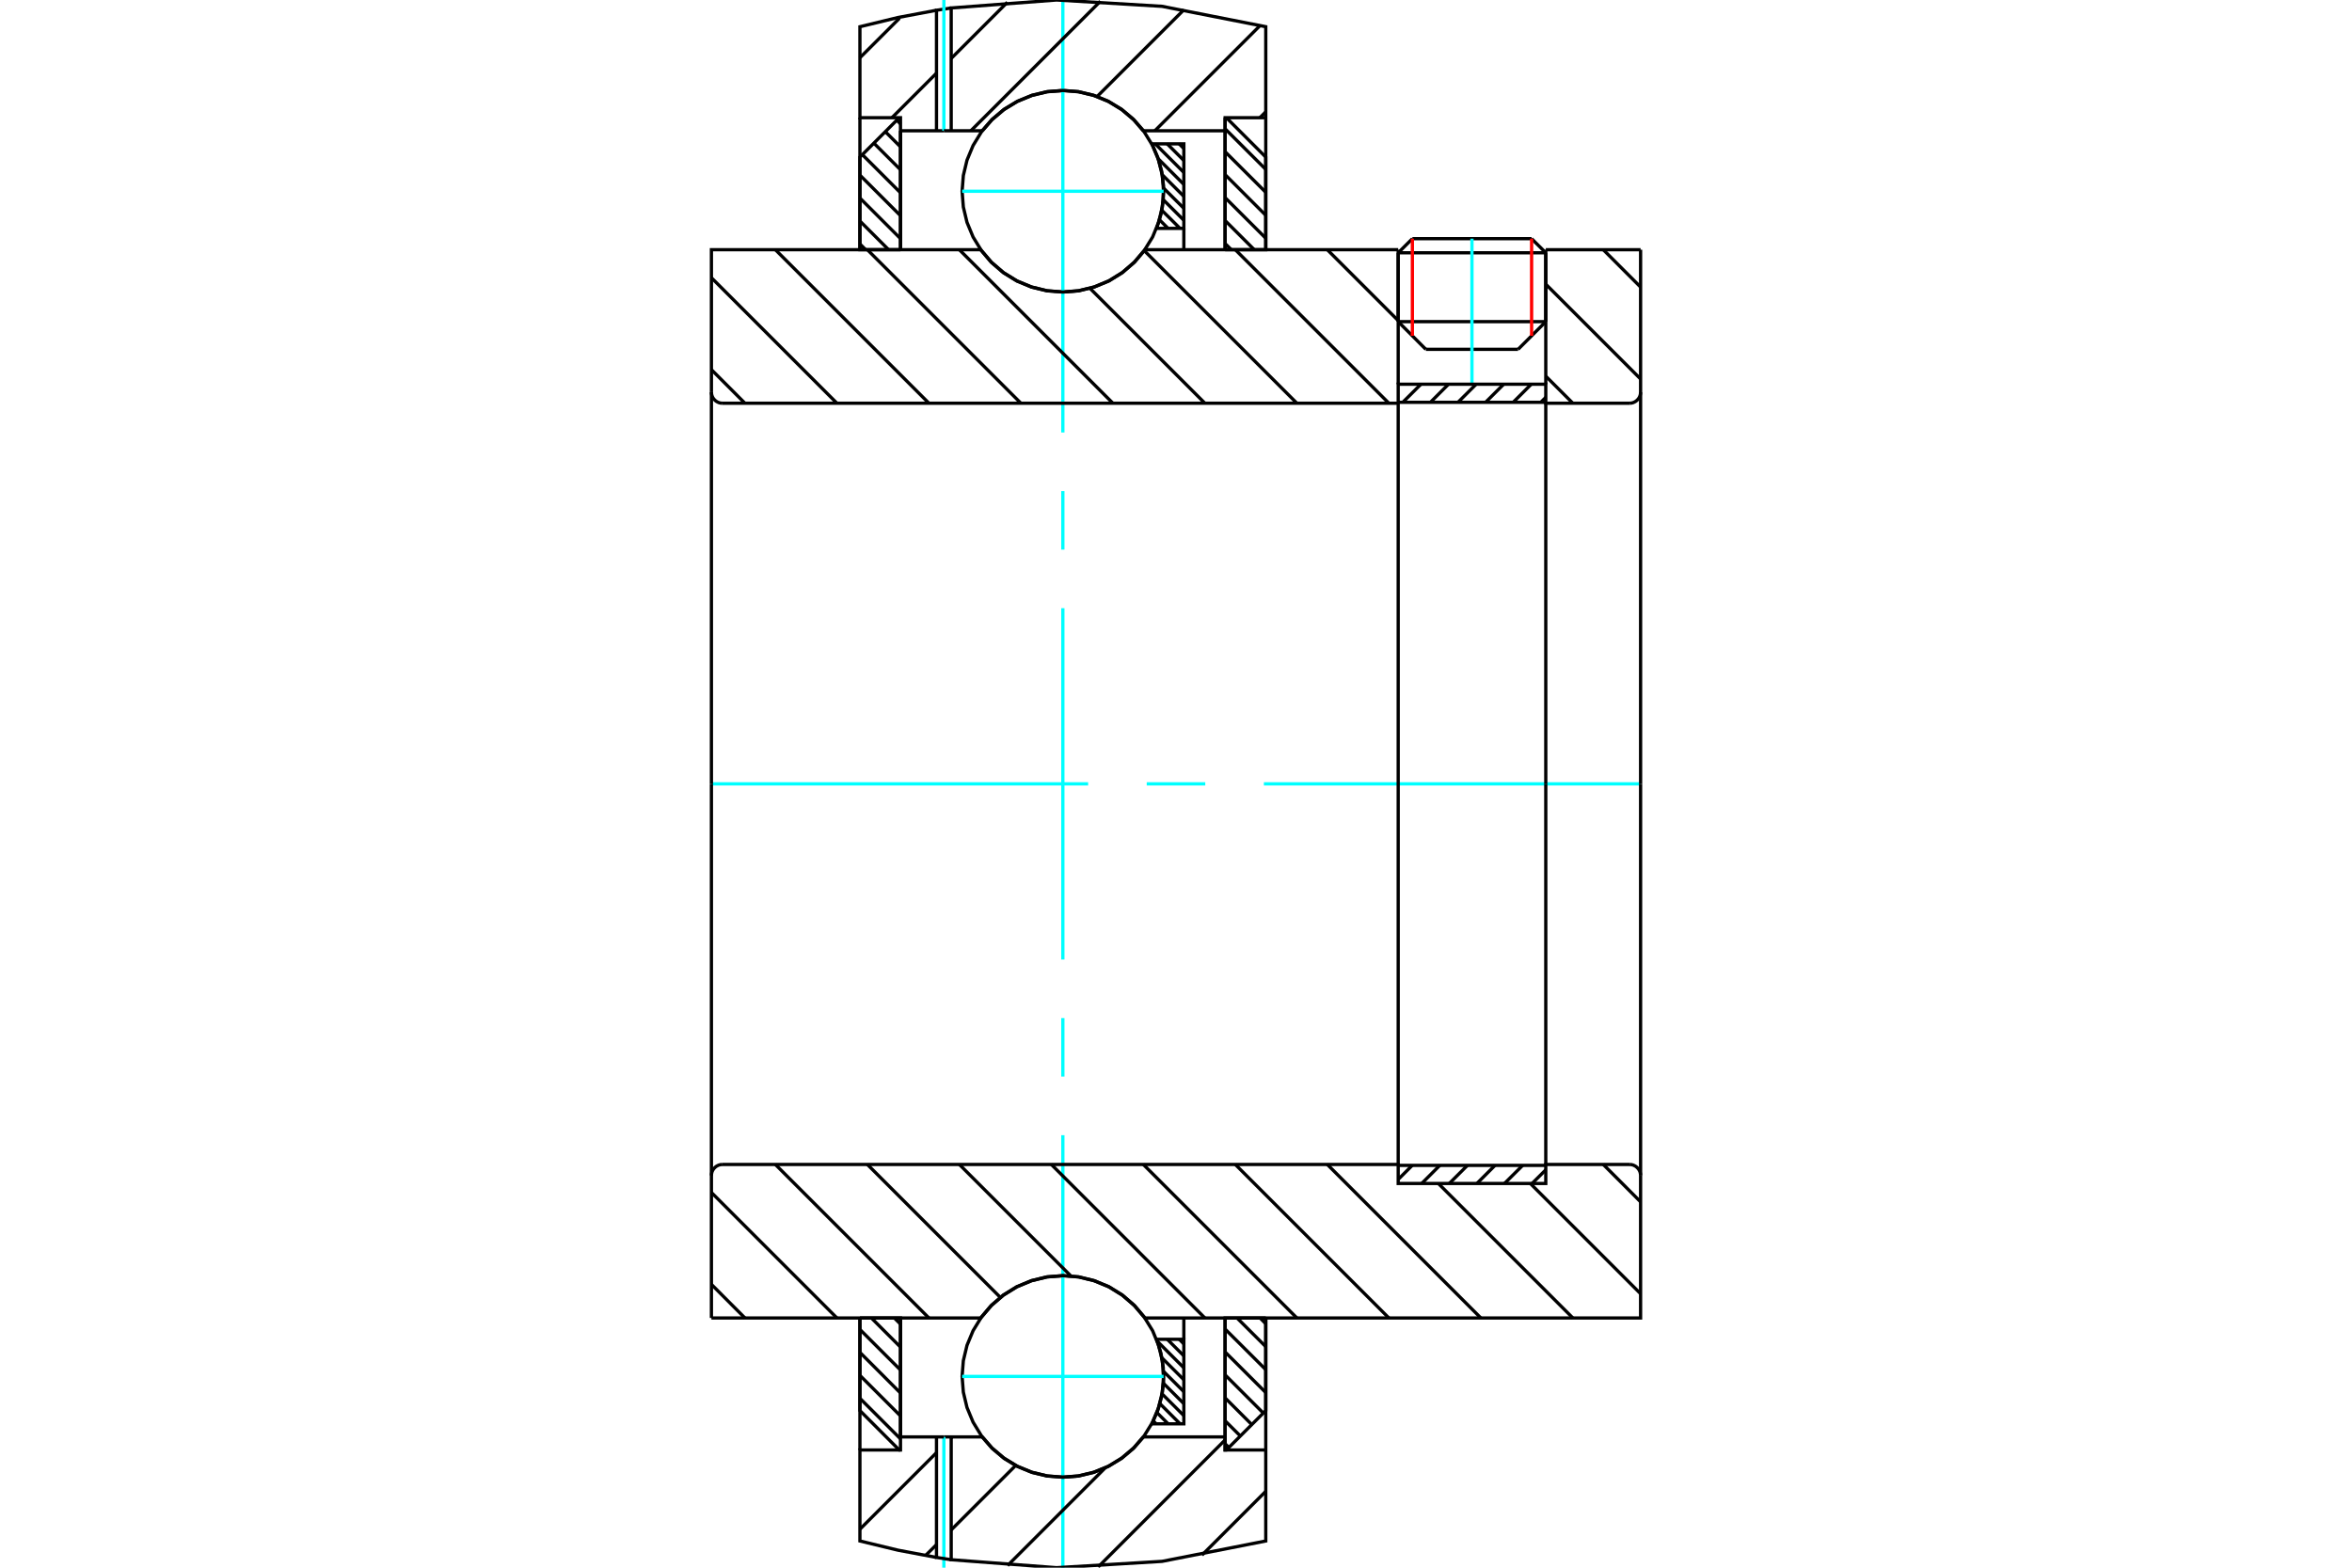 <?xml version="1.0" standalone="no"?>
<!DOCTYPE svg PUBLIC "-//W3C//DTD SVG 1.1//EN"
	"http://www.w3.org/Graphics/SVG/1.1/DTD/svg11.dtd">
<svg xmlns="http://www.w3.org/2000/svg" height="100%" width="100%" viewBox="0 0 36000 24000">
	<rect x="-1800" y="-1200" width="39600" height="26400" style="fill:#FFF"/>
	<g style="fill:none; fill-rule:evenodd" transform="matrix(1 0 0 1 0 0)">
		<g style="fill:none; stroke:#000; stroke-width:50; shape-rendering:geometricPrecision">
			<line x1="21824" y1="5348" x2="23236" y2="5348"/>
			<line x1="21401" y1="4924" x2="23660" y2="4924"/>
			<line x1="21401" y1="3870" x2="23660" y2="3870"/>
			<line x1="21618" y1="3654" x2="23443" y2="3654"/>
			<line x1="21401" y1="4924" x2="21824" y2="5348"/>
			<line x1="23236" y1="5348" x2="23660" y2="4924"/>
			<line x1="21401" y1="3870" x2="21401" y2="4924"/>
			<line x1="23660" y1="4924" x2="23660" y2="3870"/>
			<line x1="21618" y1="3654" x2="21401" y2="3870"/>
			<line x1="23660" y1="3870" x2="23443" y2="3654"/>
		</g>
		<g style="fill:none; stroke:#0FF; stroke-width:50; shape-rendering:geometricPrecision">
			<line x1="22530" y1="5882" x2="22530" y2="3654"/>
		</g>
		<g style="fill:none; stroke:#000; stroke-width:50; shape-rendering:geometricPrecision">
			<line x1="13162" y1="21407" x2="13783" y2="22028"/>
			<line x1="13162" y1="21056" x2="13783" y2="21677"/>
			<line x1="13162" y1="20704" x2="13783" y2="21326"/>
			<line x1="13162" y1="20353" x2="13783" y2="20974"/>
			<line x1="13337" y1="20177" x2="13783" y2="20623"/>
			<line x1="13689" y1="20177" x2="13783" y2="20271"/>
			<polyline points="13162,20177 13162,21595 13764,22198 13783,22198"/>
			<polyline points="13783,21998 13783,20177 13162,20177"/>
		</g>
		<g style="fill:none; stroke:#0FF; stroke-width:50; shape-rendering:geometricPrecision">
			<line x1="10889" y1="12000" x2="16655" y2="12000"/>
			<line x1="17552" y1="12000" x2="18448" y2="12000"/>
			<line x1="19345" y1="12000" x2="25111" y2="12000"/>
		</g>
		<g style="fill:none; stroke:#000; stroke-width:50; shape-rendering:geometricPrecision">
			<line x1="13162" y1="3735" x2="13250" y2="3823"/>
			<line x1="13162" y1="3384" x2="13601" y2="3823"/>
			<line x1="13162" y1="3032" x2="13783" y2="3653"/>
			<line x1="13162" y1="2681" x2="13783" y2="3302"/>
			<line x1="13199" y1="2367" x2="13783" y2="2951"/>
			<line x1="13375" y1="2191" x2="13783" y2="2599"/>
			<line x1="13551" y1="2016" x2="13783" y2="2248"/>
			<line x1="13727" y1="1840" x2="13783" y2="1897"/>
			<line x1="13783" y1="3823" x2="13783" y2="2002"/>
			<polyline points="13764,1802 13162,2405 13162,3823 13783,3823"/>
			<line x1="19286" y1="20177" x2="19374" y2="20265"/>
			<line x1="18934" y1="20177" x2="19374" y2="20616"/>
			<line x1="18752" y1="20347" x2="19374" y2="20968"/>
			<line x1="18752" y1="20698" x2="19374" y2="21319"/>
			<line x1="18752" y1="21049" x2="19336" y2="21633"/>
			<line x1="18752" y1="21401" x2="19160" y2="21809"/>
			<line x1="18752" y1="21752" x2="18985" y2="21984"/>
			<line x1="18752" y1="22103" x2="18809" y2="22160"/>
			<polyline points="19374,20177 19374,21595 18771,22198 18752,22198 18752,20177 19374,20177"/>
			<line x1="18752" y1="1972" x2="19374" y2="2593"/>
			<line x1="18752" y1="2323" x2="19374" y2="2944"/>
			<line x1="18752" y1="2674" x2="19374" y2="3296"/>
			<line x1="18752" y1="3026" x2="19374" y2="3647"/>
			<line x1="18752" y1="3377" x2="19198" y2="3823"/>
			<line x1="18752" y1="3729" x2="18847" y2="3823"/>
			<line x1="18752" y1="3823" x2="18752" y2="1802"/>
			<polyline points="18771,1802 19374,2405 19374,3823 18752,3823"/>
			<line x1="18048" y1="2202" x2="18120" y2="2274"/>
			<line x1="17865" y1="2202" x2="18120" y2="2457"/>
			<line x1="17682" y1="2202" x2="18120" y2="2640"/>
			<line x1="17729" y1="2432" x2="18120" y2="2823"/>
			<line x1="17790" y1="2676" x2="18120" y2="3006"/>
			<line x1="17809" y1="2879" x2="18120" y2="3189"/>
			<line x1="17805" y1="3057" x2="18120" y2="3372"/>
			<line x1="17783" y1="3219" x2="18061" y2="3496"/>
			<line x1="17747" y1="3365" x2="17878" y2="3496"/>
			<line x1="18050" y1="20504" x2="18120" y2="20574"/>
			<line x1="17867" y1="20504" x2="18120" y2="20757"/>
			<line x1="17714" y1="20534" x2="18120" y2="20940"/>
			<line x1="17784" y1="20787" x2="18120" y2="21123"/>
			<line x1="17808" y1="20994" x2="18120" y2="21306"/>
			<line x1="17807" y1="21176" x2="18120" y2="21489"/>
			<line x1="17788" y1="21340" x2="18120" y2="21672"/>
			<line x1="17753" y1="21488" x2="18063" y2="21798"/>
			<line x1="17708" y1="21626" x2="17880" y2="21798"/>
			<line x1="17652" y1="21753" x2="17697" y2="21798"/>
			<line x1="18120" y1="3496" x2="18120" y2="3823"/>
			<polyline points="17630,2202 18120,2202 18120,3496 17703,3496 17769,3284 17805,3064 17809,2841 17780,2620 17720,2406 17630,2202"/>
			<polyline points="17630,21798 17720,21594 17780,21380 17809,21159 17805,20936 17769,20716 17703,20504 18120,20504 18120,21798 17630,21798"/>
			<line x1="18120" y1="20177" x2="18120" y2="20504"/>
			<polyline points="17810,2928 17791,2687 17734,2452 17642,2228 17515,2022 17358,1838 17174,1681 16968,1554 16744,1462 16509,1405 16268,1386 16027,1405 15791,1462 15568,1554 15362,1681 15178,1838 15020,2022 14894,2228 14801,2452 14745,2687 14726,2928 14745,3169 14801,3404 14894,3628 15020,3834 15178,4018 15362,4175 15568,4302 15791,4394 16027,4451 16268,4470 16509,4451 16744,4394 16968,4302 17174,4175 17358,4018 17515,3834 17642,3628 17734,3404 17791,3169 17810,2928"/>
		</g>
		<g style="fill:none; stroke:#0FF; stroke-width:50; shape-rendering:geometricPrecision">
			<line x1="14726" y1="2928" x2="17810" y2="2928"/>
			<line x1="16268" y1="24000" x2="16268" y2="17379"/>
			<line x1="16268" y1="16482" x2="16268" y2="15586"/>
			<line x1="16268" y1="14689" x2="16268" y2="9311"/>
			<line x1="16268" y1="8414" x2="16268" y2="7518"/>
			<line x1="16268" y1="6621" x2="16268" y2="0"/>
		</g>
		<g style="fill:none; stroke:#000; stroke-width:50; shape-rendering:geometricPrecision">
			<polyline points="17810,21072 17791,20831 17734,20596 17642,20372 17515,20166 17358,19982 17174,19825 16968,19698 16744,19606 16509,19549 16268,19530 16027,19549 15791,19606 15568,19698 15362,19825 15178,19982 15020,20166 14894,20372 14801,20596 14745,20831 14726,21072 14745,21313 14801,21548 14894,21772 15020,21978 15178,22162 15362,22319 15568,22446 15791,22538 16027,22595 16268,22614 16509,22595 16744,22538 16968,22446 17174,22319 17358,22162 17515,21978 17642,21772 17734,21548 17791,21313 17810,21072"/>
		</g>
		<g style="fill:none; stroke:#0FF; stroke-width:50; shape-rendering:geometricPrecision">
			<line x1="14726" y1="21072" x2="17810" y2="21072"/>
		</g>
		<g style="fill:none; stroke:#000; stroke-width:50; shape-rendering:geometricPrecision">
			<line x1="24540" y1="17827" x2="25111" y2="18399"/>
			<line x1="23423" y1="18118" x2="25111" y2="19806"/>
			<line x1="22015" y1="18118" x2="24074" y2="20177"/>
			<line x1="20316" y1="17827" x2="22666" y2="20177"/>
			<line x1="18908" y1="17827" x2="21258" y2="20177"/>
			<line x1="17500" y1="17827" x2="19850" y2="20177"/>
			<line x1="16092" y1="17827" x2="18442" y2="20177"/>
			<line x1="14684" y1="17827" x2="16391" y2="19534"/>
			<line x1="13276" y1="17827" x2="15311" y2="19862"/>
			<line x1="11868" y1="17827" x2="14218" y2="20177"/>
			<line x1="10889" y1="18256" x2="12810" y2="20177"/>
			<line x1="10889" y1="19663" x2="11402" y2="20177"/>
			<line x1="10889" y1="12000" x2="10889" y2="20177"/>
			<polyline points="11058,17827 11032,17829 11006,17835 10981,17846 10959,17859 10939,17877 10921,17897 10907,17920 10897,17944 10891,17970 10889,17996"/>
			<polyline points="11058,17827 21401,17827 21401,17841"/>
			<polyline points="23660,17841 23660,17827 24942,17827"/>
			<polyline points="25111,17996 25109,17970 25103,17944 25093,17920 25079,17897 25061,17877 25041,17859 25019,17846 24994,17835 24968,17829 24942,17827"/>
			<polyline points="25111,17996 25111,20177 24490,20177 17525,20177 17368,19990 17183,19829 16975,19700 16749,19606 16512,19548 16268,19529 16024,19548 15786,19606 15561,19700 15353,19829 15168,19990 15011,20177 11510,20177 10889,20177"/>
			<line x1="25111" y1="12000" x2="25111" y2="17996"/>
			<line x1="24540" y1="3823" x2="25111" y2="4395"/>
			<line x1="23660" y1="4351" x2="25111" y2="5802"/>
			<line x1="23660" y1="5759" x2="24074" y2="6173"/>
			<line x1="20316" y1="3823" x2="21401" y2="4908"/>
			<line x1="18908" y1="3823" x2="21258" y2="6173"/>
			<line x1="17514" y1="3837" x2="19850" y2="6173"/>
			<line x1="16683" y1="4414" x2="18442" y2="6173"/>
			<line x1="14684" y1="3823" x2="17034" y2="6173"/>
			<line x1="13276" y1="3823" x2="15626" y2="6173"/>
			<line x1="11868" y1="3823" x2="14218" y2="6173"/>
			<line x1="10889" y1="4252" x2="12810" y2="6173"/>
			<line x1="10889" y1="5659" x2="11402" y2="6173"/>
			<line x1="25111" y1="12000" x2="25111" y2="3823"/>
			<polyline points="24942,6173 24968,6171 24994,6165 25019,6154 25041,6141 25061,6123 25079,6103 25093,6080 25103,6056 25109,6030 25111,6004"/>
			<polyline points="24942,6173 23660,6173 23660,6159"/>
			<line x1="23660" y1="5882" x2="23660" y2="3823"/>
			<line x1="21401" y1="6173" x2="21401" y2="6159"/>
			<line x1="21401" y1="5882" x2="21401" y2="3823"/>
		</g>
		<g style="fill:none; stroke:#0FF; stroke-width:50; shape-rendering:geometricPrecision">
			<line x1="22530" y1="6173" x2="22530" y2="6159"/>
		</g>
		<g style="fill:none; stroke:#000; stroke-width:50; shape-rendering:geometricPrecision">
			<line x1="21401" y1="6173" x2="11058" y2="6173"/>
			<polyline points="10889,6004 10891,6030 10897,6056 10907,6080 10921,6103 10939,6123 10959,6141 10981,6154 11006,6165 11032,6171 11058,6173"/>
			<polyline points="10889,6004 10889,3823 11510,3823 15011,3823 15168,4010 15353,4171 15561,4300 15786,4394 16024,4452 16268,4471 16512,4452 16749,4394 16975,4300 17183,4171 17368,4010 17525,3823 21401,3823"/>
			<line x1="23660" y1="3823" x2="25111" y2="3823"/>
			<line x1="10889" y1="12000" x2="10889" y2="6004"/>
		</g>
		<g style="fill:none; stroke:#F00; stroke-width:50; shape-rendering:geometricPrecision">
			<line x1="23443" y1="3654" x2="23443" y2="5141"/>
			<line x1="21618" y1="5141" x2="21618" y2="3654"/>
		</g>
		<g style="fill:none; stroke:#000; stroke-width:50; shape-rendering:geometricPrecision">
			<line x1="19374" y1="22831" x2="18398" y2="23807"/>
			<line x1="18752" y1="22044" x2="16809" y2="23988"/>
			<line x1="16918" y1="22471" x2="15422" y2="23967"/>
			<line x1="15545" y1="22436" x2="14559" y2="23422"/>
			<line x1="14334" y1="23647" x2="14172" y2="23808"/>
			<line x1="14575" y1="21998" x2="14559" y2="22014"/>
			<line x1="14334" y1="22239" x2="13162" y2="23411"/>
			<line x1="19374" y1="1712" x2="19284" y2="1802"/>
			<line x1="19289" y1="389" x2="17676" y2="2002"/>
			<line x1="18121" y1="149" x2="16793" y2="1477"/>
			<line x1="16843" y1="19" x2="14860" y2="2002"/>
			<line x1="15419" y1="35" x2="14559" y2="895"/>
			<line x1="14334" y1="1120" x2="13652" y2="1802"/>
			<line x1="13768" y1="279" x2="13162" y2="884"/>
			<polyline points="19374,3823 19374,1802 19374,409 17787,97 16172,0 14559,122 14559,2002"/>
			<polyline points="14559,122 14334,157 14334,2002"/>
			<polyline points="14334,157 13745,268 13162,409 13162,1802 13783,1802 13783,2002 13783,3823"/>
			<polyline points="13783,2002 14334,2002 14447,2002"/>
		</g>
		<g style="fill:none; stroke:#0FF; stroke-width:50; shape-rendering:geometricPrecision">
			<line x1="14447" y1="2002" x2="14447" y2="0"/>
		</g>
		<g style="fill:none; stroke:#000; stroke-width:50; shape-rendering:geometricPrecision">
			<polyline points="14447,2002 14559,2002 15033,2002"/>
			<polyline points="17502,2002 17345,1823 17162,1670 16958,1548 16737,1458 16505,1403 16268,1385 16030,1403 15798,1458 15578,1548 15373,1670 15190,1823 15033,2002"/>
			<polyline points="17502,2002 18752,2002 18752,3823"/>
			<polyline points="18752,2002 18752,1802 19374,1802"/>
			<line x1="13162" y1="1802" x2="13162" y2="3823"/>
			<line x1="13162" y1="20177" x2="13162" y2="22198"/>
			<polyline points="19374,22198 18752,22198 18752,21998"/>
			<polyline points="18752,20177 18752,21998 17502,21998"/>
			<polyline points="15033,21998 15190,22177 15373,22330 15578,22452 15798,22542 16030,22597 16268,22615 16505,22597 16737,22542 16958,22452 17162,22330 17345,22177 17502,21998"/>
			<polyline points="15033,21998 14559,21998 14447,21998"/>
		</g>
		<g style="fill:none; stroke:#0FF; stroke-width:50; shape-rendering:geometricPrecision">
			<line x1="14447" y1="24000" x2="14447" y2="21998"/>
		</g>
		<g style="fill:none; stroke:#000; stroke-width:50; shape-rendering:geometricPrecision">
			<polyline points="14447,21998 14334,21998 13783,21998"/>
			<polyline points="13783,20177 13783,21998 13783,22198 13162,22198 13162,23591 13745,23732 14334,23843"/>
			<polyline points="14334,21998 14334,23843 14559,23878"/>
			<polyline points="14559,21998 14559,23878 16172,24000 17787,23903 19374,23591 19374,22198 19374,20177"/>
			<line x1="23660" y1="17909" x2="23450" y2="18118"/>
			<line x1="23306" y1="17841" x2="23028" y2="18118"/>
			<line x1="22883" y1="17841" x2="22606" y2="18118"/>
			<line x1="22461" y1="17841" x2="22183" y2="18118"/>
			<line x1="22038" y1="17841" x2="21761" y2="18118"/>
			<line x1="21616" y1="17841" x2="21401" y2="18056"/>
			<line x1="23660" y1="6083" x2="23583" y2="6159"/>
			<line x1="23438" y1="5882" x2="23161" y2="6159"/>
			<line x1="23016" y1="5882" x2="22738" y2="6159"/>
			<line x1="22594" y1="5882" x2="22316" y2="6159"/>
			<line x1="22171" y1="5882" x2="21894" y2="6159"/>
			<line x1="21749" y1="5882" x2="21471" y2="6159"/>
			<polyline points="23660,12000 23660,6159 23660,5882 21401,5882 21401,6159 23660,6159"/>
			<polyline points="21401,6159 21401,12000 21401,17841"/>
			<polyline points="23660,17841 21401,17841 21401,18118 23660,18118 23660,17841 23660,12000"/>
		</g>
	</g>
</svg>
